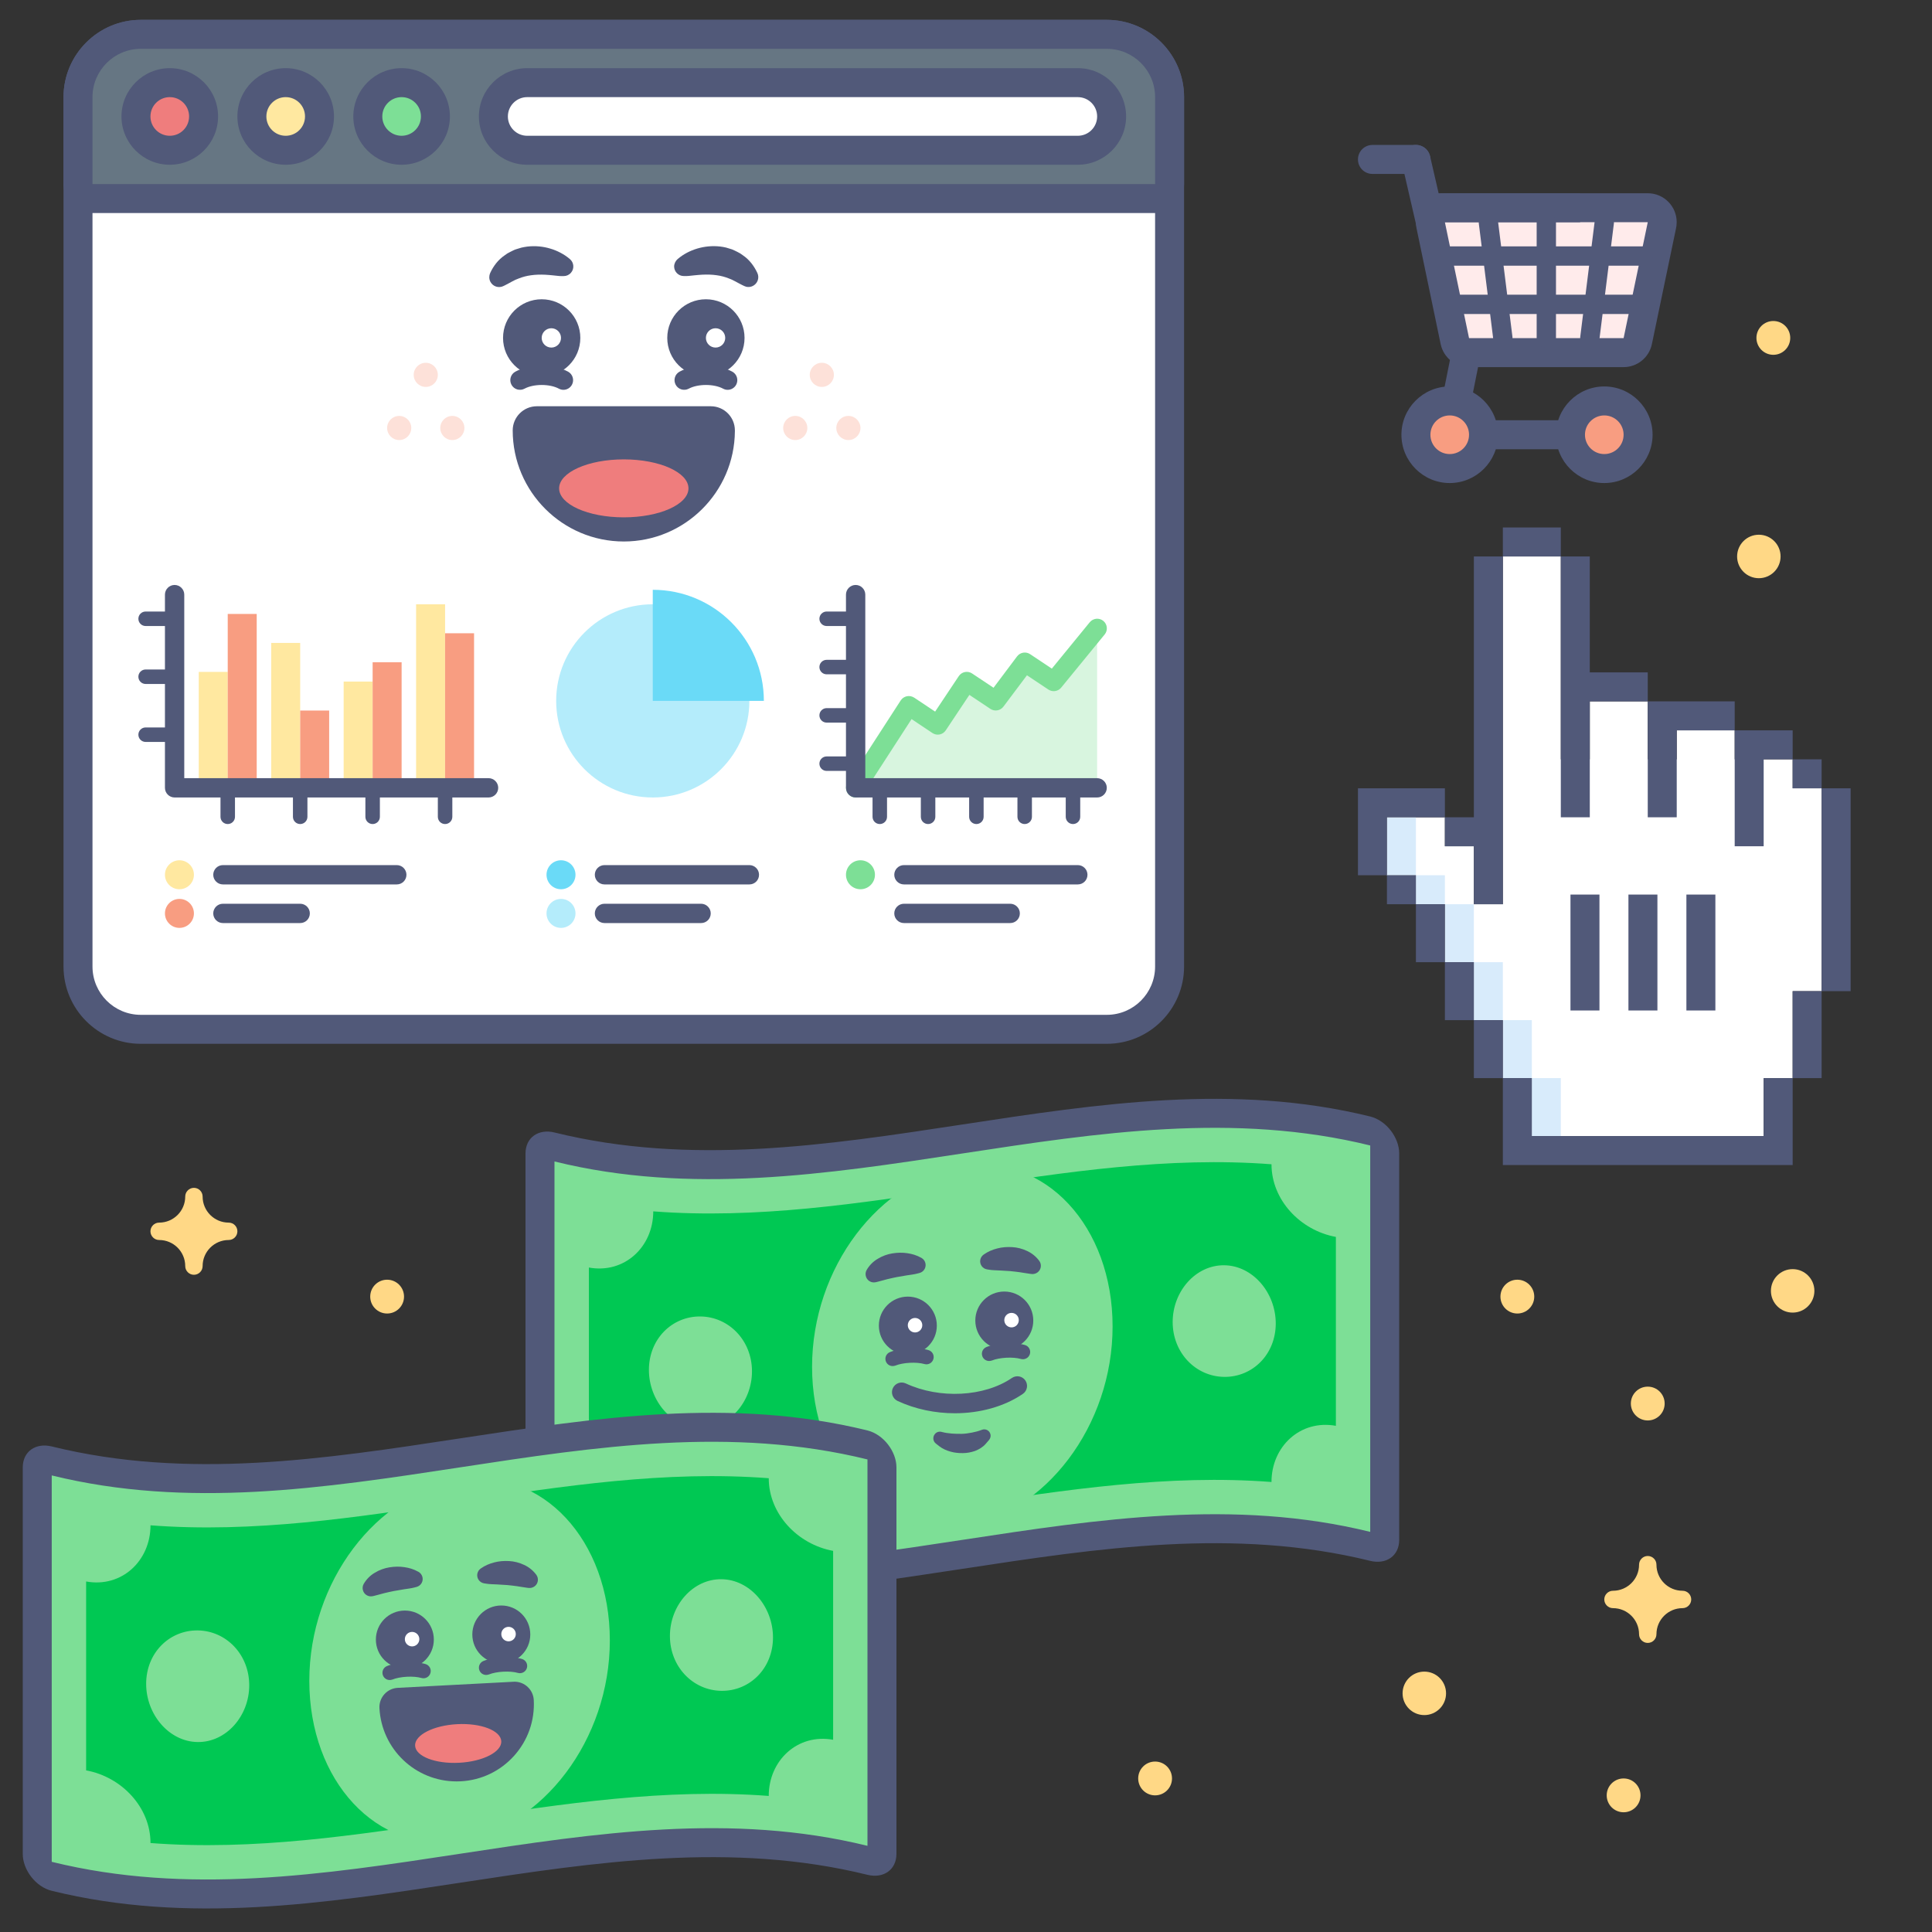 <?xml version="1.0" encoding="utf-8"?>
<!-- Generator: Adobe Illustrator 26.0.1, SVG Export Plug-In . SVG Version: 6.00 Build 0)  -->
<svg version="1.1" id="CRO_x5F_Hub-Conversion_x5F_Metrics"
	 xmlns="http://www.w3.org/2000/svg" xmlns:xlink="http://www.w3.org/1999/xlink" x="0px" y="0px" viewBox="0 0 400 400"
	 style="enable-background:new 0 0 400 400;" xml:space="preserve">
<rect x="0" y="0" width="400" height="400" fill="#333333" stroke="none"/>
<style type="text/css">
	.st0{fill:#7DDF96;}
	.st1{fill:#515979;}
	.st2{fill:#00C853;}
	.st3{fill:none;stroke:#515979;stroke-width:4;stroke-linecap:round;stroke-linejoin:round;stroke-miterlimit:10;}
	.st4{fill:#EF7D7D;}
	.st5{fill:#FFFFFF;}
	.st6{fill:#D8EBFB;}
	.st7{fill:#667683;}
	.st8{fill:#FFE8A0;}
	.st9{fill:#FDE1D9;}
	.st10{fill:#B4ECFB;}
	.st11{fill:#D8F5DF;}
	.st12{fill:#6ADAF7;}
	.st13{fill:#F89D81;}
	.st14{fill:#FFEBEB;}
	.st15{fill:#FFD886;}
	.st16{fill:none;}
</style>
<g>
	<g>
		<g>
			<g>
				<g>
					<path class="st0" d="M870.19-69.53c-1.66-0.41-3-2.13-3-3.78c0-26.67,0-53.33,0-80c0-1.66,1.34-2.63,3-2.22
						c56.3,13.87,112.59-17.18,168.89-3.31c1.66,0.41,3,2.13,3,3.78c0,26.67,0,53.33,0,80c0,1.66-1.34,2.63-3,2.22
						C982.79-86.71,926.49-55.66,870.19-69.53z"/>
					<path class="st1" d="M1039.08-155.84c0,26.67,0,53.33,0,80c-56.3-13.87-112.59,17.18-168.89,3.31c0-26.67,0-53.33,0-80
						C926.49-138.66,982.79-169.71,1039.08-155.84 M1039.08-161.84c-56.3-13.87-112.59,17.18-168.89,3.31c-3.31-0.81-6,1.03-6,4.35
						c0,26.67,0,53.33,0,80c0,3.31,2.69,6.84,6,7.65c56.3,13.87,112.59-17.18,168.89-3.31c3.31,0.81,6-1.03,6-4.35
						c0-26.67,0-53.33,0-80C1045.08-157.49,1042.4-161.02,1039.08-161.84L1039.08-161.84z"/>
				</g>
				<path class="st2" d="M1031.97-97.8c0-13.04,0-26.07,0-39.11c-7.36-1.34-13.33-7.65-13.33-15.04
					c-42.67-3.27-85.33,13.02-128,9.75c0,7.35-5.97,12.97-13.33,11.63c0,13.04,0,26.07,0,39.11c7.36,1.34,13.33,7.65,13.33,15.04
					c42.67,3.27,85.33-13.02,128-9.75C1018.64-93.51,1024.61-99.14,1031.97-97.8z"/>
				<g>
					<path class="st0" d="M985.75-118.37c0,20.55-13.93,38.76-31.11,41.52c-17.18,2.75-31.11-12.47-31.11-33.15
						c0-20.55,13.93-38.76,31.11-41.52S985.75-139.05,985.75-118.37z"/>
				</g>
				<g>
					<path class="st0" d="M911.08-109.08c0,6.37-4.78,11.82-10.67,11.75c-5.89-0.06-10.67-5.67-10.67-12.05
						c0-6.39,4.78-11.12,10.67-11.06C906.31-120.37,911.08-115.47,911.08-109.08z"/>
				</g>
				<g>
					<path class="st0" d="M1019.53-118.99c0,6.39-4.78,11.12-10.67,11.06c-5.89-0.07-10.67-4.97-10.67-11.36
						c0-6.37,4.78-11.82,10.67-11.75C1014.75-130.98,1019.53-125.37,1019.53-118.99z"/>
				</g>
			</g>
		</g>
	</g>
	<g>
		<g>
			<g>
				<path class="st3" d="M959.28-117.34c-0.12-2.21,1.58-4.09,3.79-4.21c2.21-0.12,4.09,1.58,4.21,3.79"/>
			</g>
			<g>
				<path class="st3" d="M939.31-116.29c-0.12-2.21,1.58-4.09,3.79-4.21c2.21-0.12,4.09,1.58,4.21,3.79"/>
			</g>
			<g>
				<path class="st1" d="M959.18-131.73c0.99-0.58,1.9-0.85,2.91-1.02c1-0.17,2.04-0.17,3.08-0.01c1.04,0.14,2.09,0.51,3.03,1.06
					c0.96,0.53,1.78,1.34,2.35,2.27c0.49,0.81,0.23,1.87-0.59,2.36c-0.38,0.23-0.82,0.29-1.23,0.21l-0.4-0.08
					c-0.78-0.16-1.38-0.36-2.03-0.5c-0.65-0.13-1.26-0.29-1.94-0.4l-2.1-0.32c-0.71-0.1-1.54-0.18-2.24-0.35l-0.42-0.11
					c-0.91-0.23-1.46-1.16-1.22-2.07C958.51-131.14,958.8-131.51,959.18-131.73z"/>
			</g>
			<g>
				<path class="st1" d="M945.38-127.73c-0.67,0.25-1.49,0.41-2.19,0.59l-2.06,0.54c-0.66,0.17-1.26,0.4-1.89,0.6
					c-0.63,0.2-1.21,0.47-1.96,0.71l-0.38,0.12c-0.91,0.29-1.87-0.22-2.16-1.12c-0.14-0.43-0.09-0.87,0.08-1.25
					c0.46-0.99,1.2-1.88,2.1-2.51c0.88-0.65,1.89-1.12,2.9-1.37c1.02-0.26,2.05-0.37,3.06-0.31c1.03,0.06,1.96,0.24,3,0.71
					c0.86,0.38,1.24,1.39,0.86,2.24c-0.19,0.43-0.54,0.74-0.95,0.9L945.38-127.73z"/>
			</g>
		</g>
		<g>
			<g>
				<path class="st1" d="M954.01-94.19c-7.44,0-13.58-5.83-13.97-13.27c-0.06-1.1,0.79-2.04,1.89-2.1c0,0,24.04-1.26,24.07-1.26
					c0.49,0,0.97,0.18,1.34,0.51c0.39,0.35,0.63,0.85,0.66,1.38c0.2,3.73-1.07,7.32-3.58,10.1c-2.5,2.78-5.94,4.42-9.67,4.61
					C954.51-94.2,954.26-94.19,954.01-94.19L954.01-94.19z"/>
				<path class="st1" d="M966.01-108.82c0.35,6.62-4.74,12.26-11.36,12.61c-0.21,0.01-0.43,0.02-0.64,0.02
					c-6.34,0-11.64-4.97-11.97-11.37L966.01-108.82 M966.01-112.82c-0.07,0-0.14,0-0.21,0.01l-23.97,1.26
					c-1.06,0.06-2.05,0.53-2.76,1.32c-0.71,0.79-1.08,1.83-1.02,2.89c0.45,8.5,7.46,15.16,15.97,15.16c0.28,0,0.56-0.01,0.85-0.02
					c4.27-0.22,8.19-2.1,11.05-5.27c2.86-3.18,4.31-7.28,4.09-11.54C969.89-111.16,968.12-112.82,966.01-112.82L966.01-112.82z"/>
			</g>
			<g>
				
					<ellipse transform="matrix(0.999 -0.052 0.052 0.999 6.552 49.814)" class="st4" cx="954.44" cy="-100.2" rx="8.93" ry="4"/>
			</g>
		</g>
	</g>
</g>
<g>
	<g>
		<g>
			<g>
				<path class="st0" d="M114.8,323.47c-1.66-0.41-3-2.13-3-3.78c0-26.67,0-53.33,0-80c0-1.66,1.34-2.63,3-2.22
					c56.3,13.87,112.59-17.18,168.89-3.31c1.66,0.41,3,2.13,3,3.78c0,26.67,0,53.33,0,80c0,1.66-1.34,2.63-3,2.22
					C227.39,306.29,171.1,337.34,114.8,323.47z"/>
			</g>
			<g>
				<path class="st1" d="M283.69,237.16c0,26.67,0,53.33,0,80c-56.3-13.87-112.59,17.18-168.89,3.31c0-26.67,0-53.33,0-80
					C171.1,254.34,227.39,223.29,283.69,237.16 M283.69,231.16c-56.3-13.87-112.59,17.18-168.89,3.31c-3.31-0.81-6,1.03-6,4.35
					c0,26.67,0,53.33,0,80c0,3.31,2.69,6.84,6,7.65c56.3,13.87,112.59-17.18,168.89-3.31c3.31,0.81,6-1.03,6-4.35
					c0-26.67,0-53.33,0-80C289.69,235.51,287,231.98,283.69,231.16C283.69,231.16,283.69,231.16,283.69,231.16z"/>
			</g>
		</g>
		<g>
			<path class="st2" d="M276.58,295.2c0-13.04,0-26.07,0-39.11c-7.36-1.34-13.33-7.65-13.33-15.04c-42.67-3.27-85.33,13.02-128,9.75
				c0,7.35-5.97,12.97-13.33,11.63c0,13.04,0,26.07,0,39.11c7.36,1.34,13.33,7.65,13.33,15.04c42.67,3.27,85.33-13.02,128-9.75
				C263.24,299.49,269.21,293.86,276.58,295.2z"/>
		</g>
		<g>
			<g>
				<path class="st0" d="M230.35,274.63c0,20.55-13.93,38.76-31.11,41.52c-17.18,2.75-31.11-12.47-31.11-33.15
					c0-20.55,13.93-38.76,31.11-41.52C216.43,238.73,230.35,253.95,230.35,274.63z"/>
			</g>
		</g>
		<g>
			<g>
				<path class="st0" d="M155.69,283.92c0,6.37-4.78,11.82-10.67,11.75c-5.89-0.06-10.67-5.67-10.67-12.05
					c0-6.39,4.78-11.12,10.67-11.06C150.91,272.63,155.69,277.53,155.69,283.92z"/>
			</g>
		</g>
		<g>
			<g>
				<path class="st0" d="M264.13,274.01c0,6.39-4.78,11.12-10.67,11.06c-5.89-0.07-10.67-4.97-10.67-11.36
					c0-6.37,4.78-11.82,10.67-11.75C259.36,262.02,264.13,267.63,264.13,274.01z"/>
			</g>
		</g>
	</g>
	<g>
		<g>
			<g>
				<path class="st1" d="M204.79,281.78c-0.59,0-1.16-0.35-1.39-0.94c-0.31-0.77,0.06-1.64,0.83-1.95c2.2-0.89,5.7-1.07,7.97-0.42
					c0.8,0.23,1.26,1.06,1.03,1.86s-1.06,1.25-1.86,1.03c-1.63-0.47-4.44-0.32-6.01,0.32C205.16,281.74,204.97,281.78,204.79,281.78
					z"/>
			</g>
			<g>
				<g>
					<circle class="st1" cx="207.93" cy="273.4" r="6"/>
				</g>
				<g>
					<circle class="st5" cx="209.43" cy="273.32" r="1.5"/>
				</g>
			</g>
			<g>
				<path class="st1" d="M184.81,282.83c-0.59,0-1.15-0.35-1.39-0.94c-0.31-0.77,0.06-1.64,0.83-1.95c2.19-0.89,5.69-1.07,7.97-0.42
					c0.8,0.23,1.26,1.06,1.03,1.86c-0.23,0.8-1.06,1.26-1.86,1.03c-1.63-0.47-4.44-0.32-6.01,0.32
					C185.19,282.79,185,282.83,184.81,282.83z"/>
			</g>
			<g>
				<g>
					<circle class="st1" cx="187.96" cy="274.45" r="6"/>
				</g>
				<g>
					<circle class="st5" cx="189.45" cy="274.37" r="1.5"/>
				</g>
			</g>
			<g>
				<path class="st1" d="M203.65,259.75c0.94-0.66,1.81-1.01,2.81-1.27c0.98-0.26,2.02-0.34,3.06-0.28
					c1.05,0.05,2.12,0.32,3.11,0.79c1,0.45,1.89,1.18,2.54,2.06c0.56,0.77,0.39,1.85-0.38,2.4c-0.36,0.26-0.79,0.36-1.2,0.32
					l-0.4-0.05c-0.79-0.09-1.4-0.24-2.06-0.32c-0.65-0.07-1.28-0.18-1.97-0.23l-2.12-0.13c-0.72-0.04-1.55-0.04-2.26-0.16
					l-0.43-0.07c-0.93-0.15-1.55-1.03-1.4-1.95C203.03,260.39,203.3,260,203.65,259.75z"/>
			</g>
			<g>
				<path class="st1" d="M189.98,263.66c-0.69,0.19-1.52,0.28-2.23,0.39l-2.1,0.36c-0.68,0.12-1.29,0.29-1.94,0.43
					c-0.65,0.15-1.24,0.36-2.02,0.54l-0.39,0.09c-0.93,0.21-1.85-0.38-2.05-1.31c-0.1-0.44-0.02-0.88,0.19-1.24
					c0.55-0.95,1.36-1.77,2.31-2.31c0.93-0.57,1.98-0.95,3.01-1.11c1.04-0.17,2.08-0.19,3.08-0.04c1.02,0.15,1.93,0.41,2.93,0.97
					c0.82,0.46,1.11,1.49,0.66,2.31c-0.23,0.41-0.61,0.69-1.03,0.81L189.98,263.66z"/>
			</g>
		</g>
		<g>
			<path class="st1" d="M197.69,292.6c-4.06,0-8.19-0.84-11.86-2.55c-1-0.47-1.44-1.66-0.97-2.66c0.47-1,1.66-1.43,2.66-0.97
				c7.01,3.27,16.26,2.79,21.99-1.13c0.91-0.62,2.16-0.39,2.78,0.52s0.39,2.16-0.52,2.78C207.89,291.24,202.85,292.6,197.69,292.6z"
				/>
		</g>
		<g>
			<path class="st1" d="M194.94,296.46c1.37,0.36,2.8,0.42,4.21,0.4c0.71-0.01,1.41-0.14,2.1-0.26c0.69-0.13,1.37-0.31,2.03-0.57
				c0.68-0.27,1.45,0.05,1.72,0.73c0.19,0.47,0.09,0.99-0.22,1.36l-0.68,0.79c-0.64,0.74-1.42,1.17-2.22,1.49
				c-0.81,0.28-1.67,0.45-2.52,0.45c-0.43,0-0.85,0-1.28-0.06c-0.42-0.04-0.85-0.12-1.26-0.24c-0.83-0.23-1.63-0.56-2.36-1.13
				l-0.7-0.55c-0.6-0.47-0.7-1.33-0.23-1.93C193.86,296.49,194.43,296.32,194.94,296.46z"/>
		</g>
	</g>
</g>
<g>
	<g>
		<polygon class="st5" points="371.15,163.21 371.15,157.21 359.15,157.21 359.15,151.21 347.15,151.21 347.15,157.21 
			341.15,157.21 341.15,145.21 329.15,145.21 329.15,157.21 323.15,157.21 323.15,115.21 311.15,115.21 311.15,187.21 
			305.15,187.21 305.15,175.21 299.15,175.21 299.15,169.21 287.15,169.21 287.15,181.21 293.15,181.21 293.15,187.21 
			299.15,187.21 299.15,199.21 305.15,199.21 305.15,211.21 311.15,211.21 311.15,223.21 317.15,223.21 317.15,235.21 
			365.15,235.21 365.15,223.21 371.15,223.21 371.15,205.21 377.15,205.21 377.15,163.21 		"/>
	</g>
	<g>
		<rect x="311.15" y="211.21" class="st6" width="6" height="12"/>
	</g>
	<g>
		<rect x="305.15" y="199.21" class="st6" width="6" height="12"/>
	</g>
	<g>
		<rect x="299.15" y="187.21" class="st6" width="6" height="12"/>
	</g>
	<g>
		<rect x="287.15" y="169.21" class="st6" width="6" height="12"/>
	</g>
	<g>
		<rect x="293.15" y="181.21" class="st6" width="6" height="6"/>
	</g>
	<g>
		<rect x="317.15" y="223.21" class="st6" width="6" height="12"/>
	</g>
	<g>
		<g>
			<rect x="311.15" y="109.21" class="st1" width="12" height="6"/>
		</g>
		<g>
			<polygon class="st1" points="329.15,169.21 329.15,145.21 341.15,145.21 341.15,139.21 329.15,139.21 329.15,115.21 
				323.15,115.21 323.15,169.21 			"/>
		</g>
		<g>
			<polygon class="st1" points="347.15,169.21 347.15,151.21 359.15,151.21 359.15,145.21 341.15,145.21 341.15,169.21 			"/>
		</g>
		<g>
			<polygon class="st1" points="365.15,175.21 365.15,157.21 371.15,157.21 371.15,151.21 359.15,151.21 359.15,175.21 			"/>
		</g>
		<g>
			<rect x="371.15" y="205.21" class="st1" width="6" height="18"/>
		</g>
		<g>
			<polygon class="st1" points="365.15,235.21 317.15,235.21 317.15,223.21 311.15,223.21 311.15,241.21 371.15,241.21 
				371.15,223.21 365.15,223.21 			"/>
		</g>
		<g>
			<rect x="305.15" y="211.21" class="st1" width="6" height="12"/>
		</g>
		<g>
			<rect x="299.15" y="199.21" class="st1" width="6" height="12"/>
		</g>
		<g>
			<rect x="293.15" y="187.21" class="st1" width="6" height="12"/>
		</g>
		<g>
			<rect x="287.15" y="181.21" class="st1" width="6" height="6"/>
		</g>
		<g>
			<polygon class="st1" points="305.15,175.21 305.15,187.21 311.15,187.21 311.15,115.21 305.15,115.21 305.15,169.21 
				299.15,169.21 299.15,175.21 			"/>
		</g>
		<g>
			<polygon class="st1" points="299.15,169.21 299.15,163.21 281.15,163.21 281.15,181.21 287.15,181.21 287.15,169.21 			"/>
		</g>
		<g>
			<rect x="371.15" y="157.21" class="st1" width="6" height="6"/>
		</g>
		<g>
			<rect x="377.15" y="163.21" class="st1" width="6" height="42"/>
		</g>
	</g>
	<g>
		<rect x="325.15" y="185.21" class="st1" width="6" height="24"/>
	</g>
	<g>
		<rect x="337.15" y="185.21" class="st1" width="6" height="24"/>
	</g>
	<g>
		<rect x="349.15" y="185.21" class="st1" width="6" height="24"/>
	</g>
</g>
<g>
	<g>
		<g>
			<path class="st5" d="M29.15,213.11c-7.17,0-13-5.83-13-13v-180c0-7.17,5.83-13,13-13h200c7.17,0,13,5.83,13,13v180
				c0,7.17-5.83,13-13,13H29.15z"/>
		</g>
		<g>
			<path class="st1" d="M229.15,10.11c5.52,0,10,4.48,10,10v180c0,5.52-4.48,10-10,10h-200c-5.52,0-10-4.48-10-10v-180
				c0-5.52,4.48-10,10-10H229.15 M229.15,4.11h-200c-8.82,0-16,7.18-16,16v180c0,8.82,7.18,16,16,16h200c8.82,0,16-7.18,16-16v-180
				C245.15,11.29,237.97,4.11,229.15,4.11L229.15,4.11z"/>
		</g>
	</g>
	<g>
		<g>
			<path class="st7" d="M19.15,41.11c-1.66,0-3-1.34-3-3v-18c0-7.17,5.83-13,13-13h200c7.17,0,13,5.83,13,13v18c0,1.66-1.34,3-3,3
				H19.15z"/>
		</g>
		<g>
			<path class="st1" d="M229.15,10.11c5.52,0,10,4.48,10,10v18h-220v-18c0-5.52,4.48-10,10-10H229.15 M229.15,4.11h-200
				c-8.82,0-16,7.18-16,16v18c0,3.31,2.69,6,6,6h220c3.31,0,6-2.69,6-6v-18C245.15,11.29,237.97,4.11,229.15,4.11L229.15,4.11z"/>
		</g>
	</g>
	<g>
		<g>
			<path class="st5" d="M109.15,31.11c-3.86,0-7-3.14-7-7s3.14-7,7-7h114c3.86,0,7,3.14,7,7s-3.14,7-7,7H109.15z"/>
		</g>
		<g>
			<g>
				<path class="st1" d="M223.15,20.11c2.21,0,4,1.79,4,4s-1.79,4-4,4h-114c-2.21,0-4-1.79-4-4s1.79-4,4-4H223.15 M223.15,14.11
					h-114c-5.51,0-10,4.49-10,10s4.49,10,10,10h114c5.51,0,10-4.49,10-10S228.67,14.11,223.15,14.11L223.15,14.11z"/>
			</g>
		</g>
	</g>
	<g>
		<g>
			<circle class="st4" cx="35.15" cy="24.11" r="7"/>
		</g>
		<g>
			<g>
				<path class="st1" d="M35.15,20.11c2.21,0,4,1.79,4,4c0,2.21-1.79,4-4,4c-2.21,0-4-1.79-4-4C31.15,21.9,32.94,20.11,35.15,20.11
					 M35.15,14.11c-5.51,0-10,4.49-10,10s4.49,10,10,10s10-4.49,10-10S40.67,14.11,35.15,14.11L35.15,14.11z"/>
			</g>
		</g>
	</g>
	<g>
		<g>
			<circle class="st8" cx="59.15" cy="24.11" r="7"/>
		</g>
		<g>
			<g>
				<path class="st1" d="M59.15,20.11c2.21,0,4,1.79,4,4c0,2.21-1.79,4-4,4c-2.21,0-4-1.79-4-4C55.15,21.9,56.94,20.11,59.15,20.11
					 M59.15,14.11c-5.51,0-10,4.49-10,10s4.49,10,10,10s10-4.49,10-10S64.67,14.11,59.15,14.11L59.15,14.11z"/>
			</g>
		</g>
	</g>
	<g>
		<g>
			<circle class="st0" cx="83.15" cy="24.11" r="7"/>
		</g>
		<g>
			<g>
				<path class="st1" d="M83.15,20.11c2.21,0,4,1.79,4,4c0,2.21-1.79,4-4,4c-2.21,0-4-1.79-4-4C79.15,21.9,80.94,20.11,83.15,20.11
					 M83.15,14.11c-5.51,0-10,4.49-10,10s4.49,10,10,10s10-4.49,10-10S88.67,14.11,83.15,14.11L83.15,14.11z"/>
			</g>
		</g>
	</g>
	<g>
		<g>
			<g>
				<g>
					<path class="st1" d="M150.65,80.71c-0.32,0-0.64-0.08-0.94-0.24c-1.89-1.02-5.22-1.02-7.11,0c-0.97,0.52-2.19,0.16-2.71-0.82
						c-0.52-0.97-0.16-2.19,0.82-2.71c3.05-1.64,7.84-1.64,10.89,0c0.97,0.52,1.34,1.73,0.82,2.71
						C152.05,80.33,151.36,80.71,150.65,80.71z"/>
				</g>
				<g>
					<g>
						<circle class="st1" cx="146.15" cy="69.96" r="8"/>
					</g>
					<g>
						<circle class="st5" cx="148.15" cy="69.96" r="2"/>
					</g>
				</g>
				<g>
					<path class="st1" d="M140.29,53.64c0.69-0.58,1.26-0.95,1.95-1.32c0.67-0.35,1.38-0.64,2.12-0.86c1.48-0.44,3.1-0.61,4.75-0.42
						c0.41,0.06,0.82,0.11,1.23,0.22c0.41,0.11,0.81,0.24,1.21,0.37c0.4,0.15,0.77,0.36,1.15,0.54c0.38,0.18,0.74,0.4,1.07,0.66
						c1.41,0.94,2.39,2.3,3.04,3.7c0.47,1.02,0.02,2.23-1,2.7c-0.58,0.27-1.22,0.24-1.75-0.02l-0.39-0.19
						c-1.05-0.52-1.87-1.06-2.74-1.36c-0.85-0.34-1.67-0.56-2.59-0.68c-0.91-0.13-1.88-0.16-2.93-0.11
						c-0.52,0.04-1.06,0.06-1.61,0.13c-0.53,0.03-1.16,0.15-1.62,0.15l-0.62,0c-1.1,0-1.99-0.9-1.99-2
						C139.59,54.55,139.87,54.01,140.29,53.64z"/>
				</g>
				<g>
					<path class="st1" d="M116.65,80.71c-0.32,0-0.64-0.08-0.94-0.24c-1.89-1.02-5.22-1.02-7.11,0c-0.97,0.52-2.19,0.16-2.71-0.82
						c-0.52-0.97-0.16-2.19,0.82-2.71c3.05-1.64,7.84-1.64,10.89,0c0.97,0.52,1.34,1.73,0.82,2.71
						C118.05,80.33,117.36,80.71,116.65,80.71z"/>
				</g>
				<g>
					<g>
						<circle class="st1" cx="112.15" cy="69.96" r="8"/>
					</g>
					<g>
						<circle class="st5" cx="114.15" cy="69.96" r="2"/>
					</g>
				</g>
				<g>
					<path class="st1" d="M116.11,57.16c-0.46,0-1.08-0.11-1.62-0.15c-0.55-0.07-1.09-0.09-1.61-0.13
						c-1.05-0.05-2.02-0.02-2.93,0.11c-0.91,0.12-1.74,0.34-2.59,0.68c-0.88,0.29-1.69,0.84-2.74,1.36l-0.38,0.19
						c-1.01,0.5-2.23,0.09-2.73-0.92c-0.28-0.57-0.27-1.22-0.03-1.76c0.64-1.4,1.63-2.76,3.04-3.7c0.33-0.26,0.69-0.49,1.07-0.66
						c0.38-0.18,0.75-0.4,1.15-0.54c0.4-0.13,0.8-0.26,1.21-0.37c0.41-0.11,0.82-0.15,1.23-0.22c1.65-0.19,3.27-0.03,4.75,0.42
						c0.74,0.21,1.45,0.51,2.12,0.86c0.69,0.37,1.26,0.73,1.95,1.32c0.84,0.72,0.94,1.98,0.22,2.81c-0.39,0.46-0.94,0.7-1.5,0.7
						L116.11,57.16z"/>
				</g>
			</g>
		</g>
		<g>
			<g>
				<circle class="st9" cx="88.15" cy="77.61" r="2.5"/>
			</g>
			<g>
				<circle class="st9" cx="93.65" cy="88.61" r="2.5"/>
			</g>
			<g>
				<circle class="st9" cx="82.65" cy="88.61" r="2.5"/>
			</g>
		</g>
		<g>
			<g>
				<circle class="st9" cx="170.15" cy="77.61" r="2.5"/>
			</g>
			<g>
				<circle class="st9" cx="175.65" cy="88.61" r="2.5"/>
			</g>
			<g>
				<circle class="st9" cx="164.65" cy="88.61" r="2.5"/>
			</g>
		</g>
		<g>
			<path class="st1" d="M147.16,84.11L147.16,84.11h-36.01c-2.76,0-5,2.24-5,5c0,12.68,10.32,23,23,23c12.62,0,22.9-10.22,23-22.82
				c0-0.06,0-0.12,0-0.18C152.15,86.35,149.92,84.11,147.16,84.11z"/>
			<g>
				<g>
					<ellipse class="st4" cx="129.15" cy="101.11" rx="13.39" ry="6"/>
				</g>
			</g>
		</g>
	</g>
	<g>
		<circle class="st10" cx="135.15" cy="145.11" r="20"/>
	</g>
	<g>
		<g>
			<polygon class="st11" points="177.15,163.11 188.15,146.11 194.15,150.11 200.15,141.11 206.15,145.11 212.15,137.11 
				218.15,141.11 227.15,130.11 227.15,163.11 			"/>
		</g>
		<g>
			<path class="st0" d="M177.15,165.11c-0.37,0-0.75-0.1-1.08-0.32c-0.93-0.6-1.19-1.84-0.59-2.77l11-17
				c0.29-0.45,0.75-0.76,1.27-0.87c0.52-0.11,1.07,0,1.52,0.29l4.34,2.89l4.89-7.34c0.61-0.92,1.86-1.17,2.77-0.55l4.43,2.95
				l4.87-6.49c0.64-0.85,1.83-1.05,2.71-0.46l4.49,2.99l7.85-9.6c0.7-0.85,1.96-0.98,2.81-0.28c0.85,0.7,0.98,1.96,0.28,2.81l-9,11
				c-0.65,0.8-1.8,0.97-2.66,0.4l-4.43-2.95l-4.87,6.49c-0.64,0.85-1.83,1.05-2.71,0.46l-4.34-2.89l-4.89,7.34
				c-0.61,0.92-1.85,1.17-2.77,0.55l-4.31-2.88l-9.9,15.3C178.45,164.79,177.81,165.11,177.15,165.11z"/>
		</g>
		<g>
			<path class="st1" d="M177.15,159.61h-6c-0.83,0-1.5-0.67-1.5-1.5s0.67-1.5,1.5-1.5h6c0.83,0,1.5,0.67,1.5,1.5
				S177.98,159.61,177.15,159.61z"/>
		</g>
		<g>
			<path class="st1" d="M177.15,149.61h-6c-0.83,0-1.5-0.67-1.5-1.5s0.67-1.5,1.5-1.5h6c0.83,0,1.5,0.67,1.5,1.5
				S177.98,149.61,177.15,149.61z"/>
		</g>
		<g>
			<path class="st1" d="M177.15,139.61h-6c-0.83,0-1.5-0.67-1.5-1.5s0.67-1.5,1.5-1.5h6c0.83,0,1.5,0.67,1.5,1.5
				S177.98,139.61,177.15,139.61z"/>
		</g>
		<g>
			<path class="st1" d="M177.15,129.61h-6c-0.83,0-1.5-0.67-1.5-1.5s0.67-1.5,1.5-1.5h6c0.83,0,1.5,0.67,1.5,1.5
				S177.98,129.61,177.15,129.61z"/>
		</g>
		<g>
			<path class="st1" d="M222.15,170.61c-0.83,0-1.5-0.67-1.5-1.5v-6c0-0.83,0.67-1.5,1.5-1.5s1.5,0.67,1.5,1.5v6
				C223.65,169.94,222.98,170.61,222.15,170.61z"/>
		</g>
		<g>
			<path class="st1" d="M212.15,170.61c-0.83,0-1.5-0.67-1.5-1.5v-6c0-0.83,0.67-1.5,1.5-1.5s1.5,0.67,1.5,1.5v6
				C213.65,169.94,212.98,170.61,212.15,170.61z"/>
		</g>
		<g>
			<path class="st1" d="M202.15,170.61c-0.83,0-1.5-0.67-1.5-1.5v-6c0-0.83,0.67-1.5,1.5-1.5s1.5,0.67,1.5,1.5v6
				C203.65,169.94,202.98,170.61,202.15,170.61z"/>
		</g>
		<g>
			<path class="st1" d="M192.15,170.61c-0.83,0-1.5-0.67-1.5-1.5v-6c0-0.83,0.67-1.5,1.5-1.5s1.5,0.67,1.5,1.5v6
				C193.65,169.94,192.98,170.61,192.15,170.61z"/>
		</g>
		<g>
			<path class="st1" d="M182.15,170.61c-0.83,0-1.5-0.67-1.5-1.5v-6c0-0.83,0.67-1.5,1.5-1.5s1.5,0.67,1.5,1.5v6
				C183.65,169.94,182.98,170.61,182.15,170.61z"/>
		</g>
		<g>
			<path class="st1" d="M227.15,165.11h-50c-1.1,0-2-0.9-2-2v-40c0-1.1,0.9-2,2-2s2,0.9,2,2v38h48c1.1,0,2,0.9,2,2
				S228.26,165.11,227.15,165.11z"/>
		</g>
		<g>
			<path class="st1" d="M223.15,183.11h-36c-1.1,0-2-0.9-2-2l0,0c0-1.1,0.9-2,2-2h36c1.1,0,2,0.9,2,2l0,0
				C225.15,182.22,224.26,183.11,223.15,183.11z"/>
		</g>
		<g>
			<circle class="st0" cx="178.15" cy="181.11" r="3"/>
		</g>
		<g>
			<path class="st1" d="M209.15,191.11h-22c-1.1,0-2-0.9-2-2l0,0c0-1.1,0.9-2,2-2h22c1.1,0,2,0.9,2,2l0,0
				C211.15,190.22,210.26,191.11,209.15,191.11z"/>
		</g>
	</g>
	<g>
		<path class="st1" d="M155.15,183.11h-30c-1.1,0-2-0.9-2-2l0,0c0-1.1,0.9-2,2-2h30c1.1,0,2,0.9,2,2l0,0
			C157.15,182.22,156.26,183.11,155.15,183.11z"/>
	</g>
	<g>
		<circle class="st12" cx="116.15" cy="181.11" r="3"/>
	</g>
	<g>
		<path class="st1" d="M145.15,191.11h-20c-1.1,0-2-0.9-2-2l0,0c0-1.1,0.9-2,2-2h20c1.1,0,2,0.9,2,2l0,0
			C147.15,190.22,146.26,191.11,145.15,191.11z"/>
	</g>
	<g>
		<circle class="st10" cx="116.15" cy="189.11" r="3"/>
	</g>
	<g>
		<g>
			<path class="st1" d="M36.15,153.61h-6c-0.83,0-1.5-0.67-1.5-1.5s0.67-1.5,1.5-1.5h6c0.83,0,1.5,0.67,1.5,1.5
				S36.98,153.61,36.15,153.61z"/>
		</g>
		<g>
			<path class="st1" d="M36.15,141.61h-6c-0.83,0-1.5-0.67-1.5-1.5s0.67-1.5,1.5-1.5h6c0.83,0,1.5,0.67,1.5,1.5
				S36.98,141.61,36.15,141.61z"/>
		</g>
		<g>
			<path class="st1" d="M36.15,129.61h-6c-0.83,0-1.5-0.67-1.5-1.5s0.67-1.5,1.5-1.5h6c0.83,0,1.5,0.67,1.5,1.5
				S36.98,129.61,36.15,129.61z"/>
		</g>
		<g>
			<path class="st1" d="M62.15,170.61c-0.83,0-1.5-0.67-1.5-1.5v-6c0-0.83,0.67-1.5,1.5-1.5s1.5,0.67,1.5,1.5v6
				C63.65,169.94,62.98,170.61,62.15,170.61z"/>
		</g>
		<g>
			<path class="st1" d="M47.15,170.61c-0.83,0-1.5-0.67-1.5-1.5v-6c0-0.83,0.67-1.5,1.5-1.5s1.5,0.67,1.5,1.5v6
				C48.65,169.94,47.98,170.61,47.15,170.61z"/>
		</g>
		<g>
			<path class="st1" d="M82.15,183.11h-36c-1.1,0-2-0.9-2-2l0,0c0-1.1,0.9-2,2-2h36c1.1,0,2,0.9,2,2l0,0
				C84.15,182.22,83.26,183.11,82.15,183.11z"/>
		</g>
		<g>
			<circle class="st8" cx="37.15" cy="181.11" r="3"/>
		</g>
		<g>
			<path class="st1" d="M62.15,191.11h-16c-1.1,0-2-0.9-2-2l0,0c0-1.1,0.9-2,2-2h16c1.1,0,2,0.9,2,2l0,0
				C64.15,190.22,63.26,191.11,62.15,191.11z"/>
		</g>
		<g>
			<circle class="st13" cx="37.15" cy="189.11" r="3"/>
		</g>
		<g>
			<rect x="41.15" y="139.11" class="st8" width="6" height="24"/>
		</g>
		<g>
			<rect x="47.15" y="127.11" class="st13" width="6" height="36"/>
		</g>
		<g>
			<rect x="56.15" y="133.11" class="st8" width="6" height="30"/>
		</g>
		<g>
			<rect x="62.15" y="147.11" class="st13" width="6" height="16"/>
		</g>
		<g>
			<path class="st1" d="M77.15,170.61c-0.83,0-1.5-0.67-1.5-1.5v-6c0-0.83,0.67-1.5,1.5-1.5s1.5,0.67,1.5,1.5v6
				C78.65,169.94,77.98,170.61,77.15,170.61z"/>
		</g>
		<g>
			<rect x="71.15" y="141.11" class="st8" width="6" height="22"/>
		</g>
		<g>
			<rect x="77.15" y="137.11" class="st13" width="6" height="26"/>
		</g>
		<g>
			<path class="st1" d="M92.15,170.61c-0.83,0-1.5-0.67-1.5-1.5v-6c0-0.83,0.67-1.5,1.5-1.5s1.5,0.67,1.5,1.5v6
				C93.65,169.94,92.98,170.61,92.15,170.61z"/>
		</g>
		<g>
			<rect x="86.15" y="125.11" class="st8" width="6" height="38"/>
		</g>
		<g>
			<rect x="92.15" y="131.11" class="st13" width="6" height="32"/>
		</g>
		<g>
			<path class="st1" d="M101.15,165.11h-65c-1.1,0-2-0.9-2-2v-40c0-1.1,0.9-2,2-2s2,0.9,2,2v38h63c1.1,0,2,0.9,2,2
				S102.26,165.11,101.15,165.11z"/>
		</g>
	</g>
	<g>
		<path class="st12" d="M135.15,122.11v23h23C158.15,132.41,147.86,122.11,135.15,122.11z"/>
	</g>
</g>
<g>
	<g>
		<path class="st1" d="M300.16,93.01c-0.19,0-0.39-0.02-0.59-0.06c-1.62-0.33-2.68-1.91-2.35-3.53l4-20
			c0.32-1.62,1.9-2.68,3.53-2.35c1.62,0.33,2.68,1.91,2.35,3.53l-4,20C302.81,92.02,301.56,93.01,300.16,93.01z"/>
	</g>
	<g>
		<path class="st1" d="M296.15,49.01c-1.37,0-2.6-0.94-2.92-2.33l-3-13c-0.37-1.61,0.63-3.23,2.25-3.6c1.62-0.37,3.22,0.63,3.6,2.25
			l3,13c0.37,1.61-0.63,3.23-2.25,3.6C296.6,48.98,296.37,49.01,296.15,49.01z"/>
	</g>
	<g>
		<g>
			<path class="st14" d="M304.15,73.01c-1.42,0-2.65-1-2.94-2.39l-5-24c-0.18-0.88,0.04-1.8,0.61-2.5s1.42-1.11,2.33-1.11h42
				c0.9,0,1.76,0.41,2.33,1.11c0.57,0.7,0.79,1.62,0.61,2.5l-5,24c-0.29,1.39-1.52,2.39-2.94,2.39H304.15z"/>
		</g>
		<g>
			<path class="st1" d="M341.15,46.01L341.15,46.01 M341.15,46.01l-5,24h-32l-5-24H341.15 M341.16,40.01L341.16,40.01h-42.01
				c-1.81,0-3.52,0.81-4.66,2.21s-1.59,3.24-1.22,5.01l5,24c0.58,2.78,3.03,4.78,5.87,4.78h32c2.84,0,5.29-1.99,5.87-4.78
				l4.96-23.79c0.11-0.46,0.17-0.94,0.17-1.43C347.15,42.7,344.47,40.01,341.16,40.01L341.16,40.01z M341.15,52.01L341.15,52.01
				L341.15,52.01L341.15,52.01z"/>
		</g>
	</g>
	<g>
		<path class="st1" d="M332.15,93.01h-32c-1.66,0-3-1.34-3-3s1.34-3,3-3h32c1.66,0,3,1.34,3,3S333.81,93.01,332.15,93.01z"/>
	</g>
	<g>
		<rect x="295.15" y="40.01" class="st1" width="32" height="6"/>
	</g>
	<g>
		<g>
			<circle class="st13" cx="300.15" cy="90.01" r="7"/>
		</g>
		<g>
			<path class="st1" d="M300.15,86.01c2.21,0,4,1.79,4,4s-1.79,4-4,4s-4-1.79-4-4S297.94,86.01,300.15,86.01 M300.15,80.01
				c-5.51,0-10,4.49-10,10s4.49,10,10,10c5.51,0,10-4.49,10-10S305.67,80.01,300.15,80.01L300.15,80.01z"/>
		</g>
	</g>
	<g>
		<g>
			<circle class="st13" cx="332.15" cy="90.01" r="7"/>
		</g>
		<g>
			<g>
				<path class="st1" d="M332.15,86.01c2.21,0,4,1.79,4,4s-1.79,4-4,4s-4-1.79-4-4S329.94,86.01,332.15,86.01 M332.15,80.01
					c-5.51,0-10,4.49-10,10s4.49,10,10,10c5.51,0,10-4.49,10-10S337.67,80.01,332.15,80.01L332.15,80.01z"/>
			</g>
		</g>
	</g>
	<g>
		<path class="st1" d="M293.15,36.01h-9c-1.66,0-3-1.34-3-3s1.34-3,3-3h9c1.66,0,3,1.34,3,3S294.81,36.01,293.15,36.01z"/>
	</g>
	<g>
		<path class="st1" d="M320.15,72.01c-1.1,0-2-0.9-2-2v-24c0-1.1,0.9-2,2-2s2,0.9,2,2v24C322.15,71.11,321.26,72.01,320.15,72.01z"
			/>
	</g>
	<g>
		<path class="st1" d="M340.15,55.01h-40c-1.1,0-2-0.9-2-2s0.9-2,2-2h40c1.1,0,2,0.9,2,2S341.26,55.01,340.15,55.01z"/>
	</g>
	<g>
		<path class="st1" d="M340.15,65.01h-40c-1.1,0-2-0.9-2-2s0.9-2,2-2h40c1.1,0,2,0.9,2,2S341.26,65.01,340.15,65.01z"/>
	</g>
	<g>
		<path class="st1" d="M311.15,72.01c-0.99,0-1.86-0.74-1.98-1.75l-3-24c-0.14-1.1,0.64-2.1,1.74-2.23c1.08-0.14,2.1,0.64,2.23,1.74
			l3,24c0.14,1.1-0.64,2.1-1.74,2.23C311.32,72,311.23,72.01,311.15,72.01z"/>
	</g>
	<g>
		<path class="st1" d="M329.16,72.01c-0.08,0-0.17,0-0.25-0.02c-1.1-0.14-1.87-1.14-1.74-2.23l3-24c0.14-1.1,1.14-1.88,2.23-1.74
			c1.1,0.14,1.87,1.14,1.74,2.23l-3,24C331.01,71.27,330.15,72.01,329.16,72.01z"/>
	</g>
</g>
<g>
	<g>
		<g>
			<g>
				<path class="st0" d="M10.71,388.47c-1.66-0.41-3-2.13-3-3.78c0-26.67,0-53.33,0-80c0-1.66,1.34-2.63,3-2.22
					c56.3,13.87,112.59-17.18,168.89-3.31c1.66,0.41,3,2.13,3,3.78c0,26.67,0,53.33,0,80c0,1.66-1.34,2.63-3,2.22
					C123.3,371.29,67,402.34,10.71,388.47z"/>
			</g>
			<g>
				<path class="st1" d="M179.6,302.16c0,26.67,0,53.33,0,80C123.3,368.29,67,399.34,10.71,385.47c0-26.67,0-53.33,0-80
					C67,319.34,123.3,288.29,179.6,302.16 M179.6,296.16C123.3,282.29,67,313.34,10.71,299.47c-3.31-0.81-6,1.03-6,4.35
					c0,26.67,0,53.33,0,80c0,3.31,2.69,6.84,6,7.65c56.3,13.87,112.59-17.18,168.89-3.31c3.31,0.81,6-1.03,6-4.35
					c0-26.67,0-53.33,0-80C185.6,300.51,182.91,296.98,179.6,296.16L179.6,296.16z"/>
			</g>
		</g>
		<g>
			<path class="st2" d="M172.49,360.2c0-13.04,0-26.07,0-39.11c-7.36-1.34-13.33-7.65-13.33-15.04c-42.67-3.27-85.33,13.02-128,9.75
				c0,7.35-5.97,12.97-13.33,11.63c0,13.04,0,26.07,0,39.11c7.36,1.34,13.33,7.65,13.33,15.04c42.67,3.27,85.33-13.02,128-9.75
				C159.15,364.49,165.12,358.86,172.49,360.2z"/>
		</g>
		<g>
			<g>
				<path class="st0" d="M126.26,339.63c0,20.55-13.93,38.76-31.11,41.52C77.97,383.9,64.04,368.69,64.04,348
					c0-20.55,13.93-38.76,31.11-41.52C112.33,303.73,126.26,318.95,126.26,339.63z"/>
			</g>
		</g>
		<g>
			<g>
				<path class="st0" d="M51.6,348.92c0,6.37-4.78,11.82-10.67,11.75c-5.89-0.06-10.67-5.67-10.67-12.05
					c0-6.39,4.78-11.12,10.67-11.06C46.82,337.63,51.6,342.53,51.6,348.92z"/>
			</g>
		</g>
		<g>
			<g>
				<path class="st0" d="M160.04,339.01c0,6.39-4.78,11.12-10.67,11.06c-5.89-0.07-10.67-4.97-10.67-11.36
					c0-6.37,4.78-11.82,10.67-11.75C155.27,327.02,160.04,332.63,160.04,339.01z"/>
			</g>
		</g>
	</g>
	<g>
		<g>
			<g>
				<path class="st1" d="M100.65,346.78c-0.59,0-1.15-0.35-1.39-0.94c-0.31-0.77,0.06-1.64,0.83-1.95c2.19-0.89,5.69-1.07,7.97-0.42
					c0.8,0.23,1.26,1.06,1.03,1.86c-0.23,0.8-1.06,1.25-1.86,1.03c-1.63-0.47-4.44-0.32-6.01,0.32
					C101.03,346.74,100.84,346.78,100.65,346.78z"/>
			</g>
			<g>
				<g>
					<circle class="st1" cx="103.79" cy="338.4" r="6"/>
				</g>
				<g>
					<circle class="st5" cx="105.29" cy="338.32" r="1.5"/>
				</g>
			</g>
			<g>
				<path class="st1" d="M80.68,347.83c-0.59,0-1.15-0.35-1.39-0.94c-0.31-0.77,0.06-1.64,0.83-1.95c2.19-0.89,5.69-1.07,7.97-0.42
					c0.8,0.23,1.26,1.06,1.03,1.86c-0.23,0.8-1.06,1.26-1.86,1.03c-1.63-0.47-4.44-0.32-6.01,0.32
					C81.06,347.79,80.86,347.83,80.68,347.83z"/>
			</g>
			<g>
				<g>
					<circle class="st1" cx="83.82" cy="339.45" r="6"/>
				</g>
				<g>
					<circle class="st5" cx="85.32" cy="339.37" r="1.5"/>
				</g>
			</g>
			<g>
				<path class="st1" d="M99.52,324.75c0.94-0.66,1.81-1.01,2.81-1.27c0.98-0.26,2.02-0.34,3.06-0.28c1.05,0.05,2.12,0.32,3.11,0.79
					c1,0.45,1.89,1.18,2.54,2.06c0.56,0.77,0.39,1.85-0.38,2.4c-0.36,0.26-0.79,0.36-1.2,0.32l-0.4-0.05
					c-0.79-0.09-1.4-0.24-2.06-0.32c-0.65-0.07-1.28-0.18-1.97-0.23l-2.12-0.13c-0.72-0.04-1.55-0.04-2.26-0.16l-0.43-0.07
					c-0.93-0.15-1.55-1.03-1.4-1.95C98.9,325.4,99.16,325,99.52,324.75z"/>
			</g>
			<g>
				<path class="st1" d="M85.85,328.66c-0.69,0.19-1.52,0.28-2.23,0.39l-2.1,0.36c-0.68,0.12-1.29,0.29-1.94,0.43
					c-0.65,0.15-1.24,0.36-2.02,0.54l-0.39,0.09c-0.93,0.21-1.85-0.38-2.05-1.31c-0.1-0.44-0.02-0.88,0.19-1.24
					c0.55-0.95,1.36-1.77,2.31-2.31c0.93-0.57,1.98-0.95,3.01-1.11c1.04-0.17,2.08-0.19,3.08-0.04c1.02,0.15,1.93,0.41,2.93,0.97
					c0.82,0.46,1.11,1.49,0.66,2.31c-0.23,0.41-0.61,0.69-1.03,0.81L85.85,328.66z"/>
			</g>
		</g>
		<g>
			<path class="st1" d="M110.51,351.97c-0.11-2.13-1.88-3.79-3.99-3.79c-0.07,0-0.14,0-0.21,0.01l-23.97,1.26
				c-1.06,0.06-2.05,0.53-2.76,1.32c-0.71,0.79-1.08,1.83-1.02,2.89c0.45,8.5,7.46,15.16,15.97,15.16c0.28,0,0.56-0.01,0.85-0.02
				c4.27-0.22,8.19-2.1,11.05-5.27C109.29,360.34,110.74,356.24,110.51,351.97z"/>
			<g>
				<g>
					
						<ellipse transform="matrix(0.999 -0.052 0.052 0.999 -18.753 5.464)" class="st4" cx="94.95" cy="360.8" rx="8.93" ry="4"/>
				</g>
			</g>
		</g>
	</g>
</g>
<g>
	<circle class="st15" cx="341.15" cy="290.59" r="3.5"/>
</g>
<g>
	<circle class="st15" cx="367.15" cy="69.96" r="3.5"/>
</g>
<g>
	<circle class="st15" cx="80.15" cy="268.45" r="3.5"/>
</g>
<g>
	<circle class="st15" cx="336.15" cy="371.71" r="3.5"/>
</g>
<g>
	<circle class="st15" cx="239.15" cy="368.21" r="3.5"/>
</g>
<g>
	<circle class="st15" cx="314.15" cy="268.45" r="3.5"/>
</g>
<g>
	<path class="st15" d="M348.35,329.35c-2.98,0-5.4-2.42-5.4-5.4c0-0.99-0.81-1.8-1.8-1.8c-0.99,0-1.8,0.81-1.8,1.8
		c0,2.98-2.42,5.4-5.4,5.4c-0.99,0-1.8,0.81-1.8,1.8s0.81,1.8,1.8,1.8c2.98,0,5.4,2.42,5.4,5.4c0,0.99,0.81,1.8,1.8,1.8
		c0.99,0,1.8-0.81,1.8-1.8c0-2.98,2.42-5.4,5.4-5.4c0.99,0,1.8-0.81,1.8-1.8S349.35,329.35,348.35,329.35z"/>
</g>
<g>
	<path class="st15" d="M47.35,253.13c-2.98,0-5.4-2.42-5.4-5.4c0-0.99-0.81-1.8-1.8-1.8c-0.99,0-1.8,0.81-1.8,1.8
		c0,2.98-2.42,5.4-5.4,5.4c-0.99,0-1.8,0.81-1.8,1.8s0.81,1.8,1.8,1.8c2.98,0,5.4,2.42,5.4,5.4c0,0.99,0.81,1.8,1.8,1.8
		c0.99,0,1.8-0.81,1.8-1.8c0-2.98,2.42-5.4,5.4-5.4c0.99,0,1.8-0.81,1.8-1.8S48.35,253.13,47.35,253.13z"/>
</g>
<g>
	<circle class="st15" cx="371.15" cy="267.26" r="4.5"/>
</g>
<g>
	<circle class="st15" cx="364.15" cy="115.21" r="4.5"/>
</g>
<g>
	<circle class="st15" cx="294.89" cy="350.59" r="4.5"/>
</g>
<g>
	<rect class="st16" width="400" height="400"/>
</g>
</svg>

